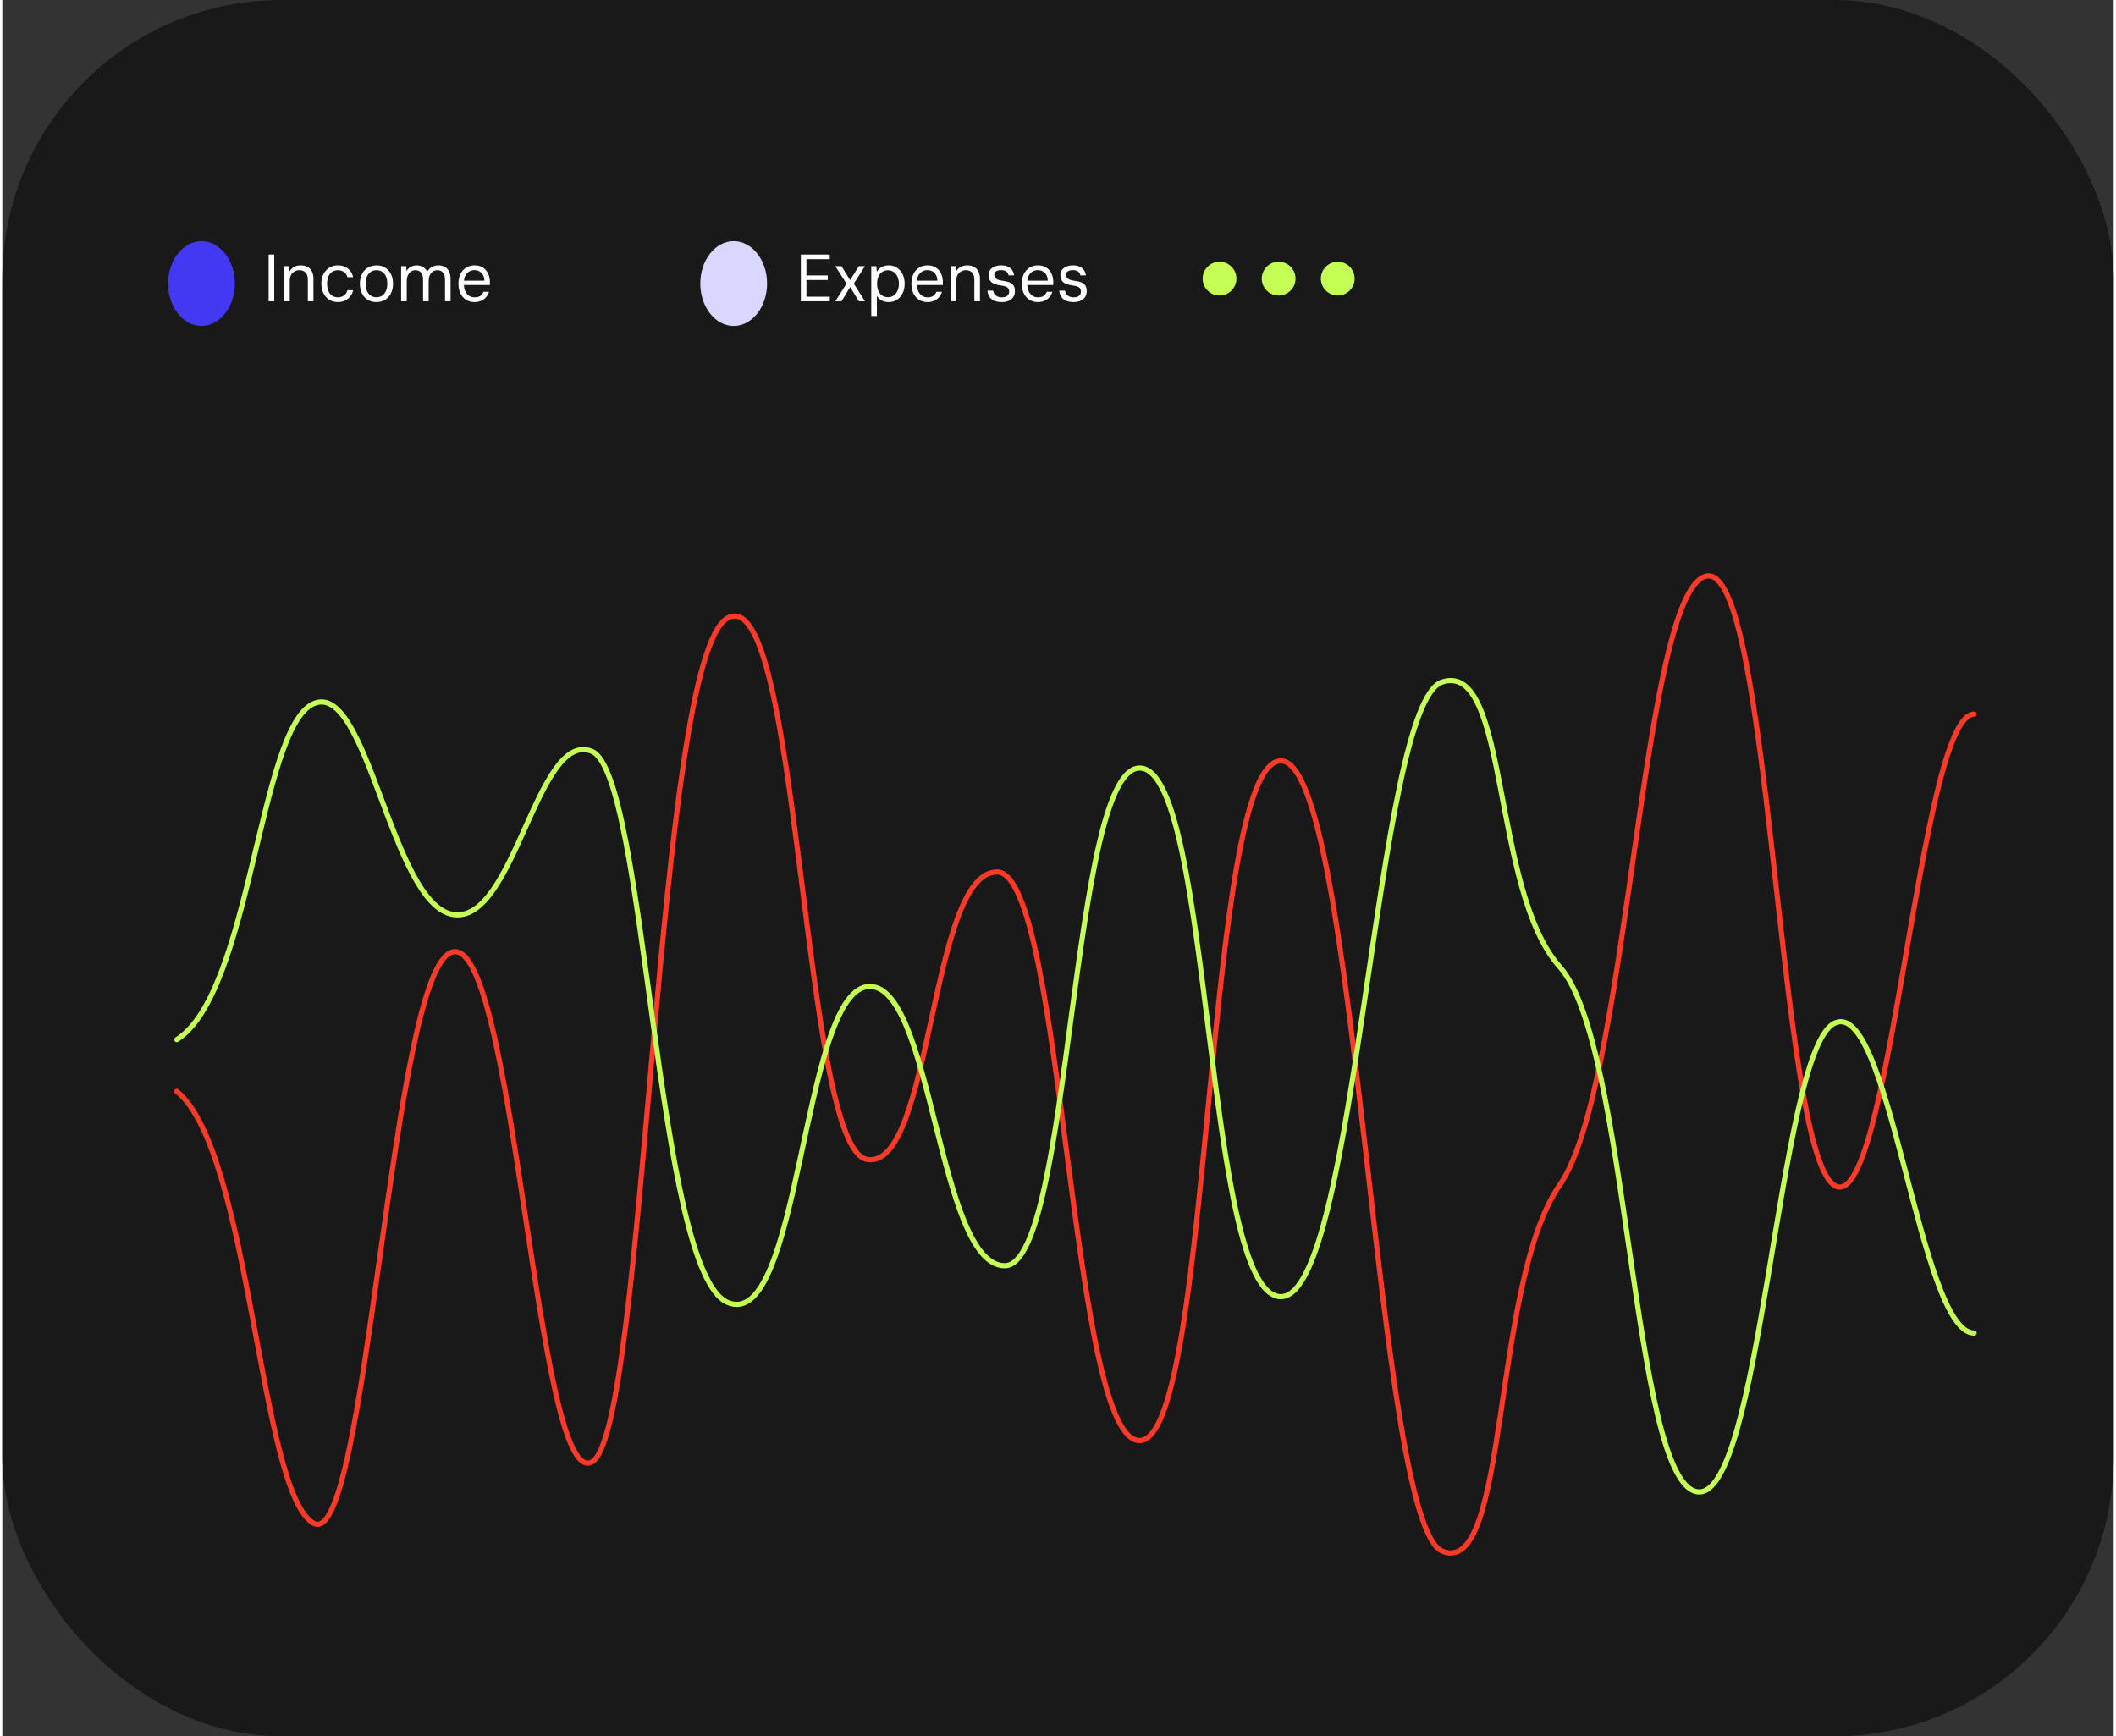<svg width="195" height="160" viewBox="0 0 242 199" fill="none" xmlns="http://www.w3.org/2000/svg">
<rect x="0" y="0" width="242" height="199" fill="#333333" stroke="none"/>
<rect width="242" height="199" rx="32" fill="#191919"/>
<path fill-rule="evenodd" clip-rule="evenodd" d="M137.578 31.936C137.578 30.867 138.446 30 139.514 30C140.583 30 141.45 30.867 141.45 31.936C141.45 33.004 140.583 33.871 139.514 33.871C138.446 33.871 137.578 33.004 137.578 31.936ZM146.289 30C145.221 30 144.353 30.867 144.353 31.936C144.353 33.004 145.221 33.871 146.289 33.871C147.358 33.871 148.225 33.004 148.225 31.936C148.225 30.867 147.358 30 146.289 30ZM153.064 30C151.996 30 151.128 30.867 151.128 31.936C151.128 33.004 151.996 33.871 153.064 33.871C154.133 33.871 155 33.004 155 31.936C155 30.867 154.133 30 153.064 30Z" fill="#C5FF55"/>
<path fill-rule="evenodd" clip-rule="evenodd" d="M22.827 37.36C24.941 37.36 26.655 35.184 26.655 32.5C26.655 29.816 24.941 27.64 22.827 27.64C20.713 27.64 19 29.816 19 32.5C19 35.184 20.713 37.36 22.827 37.36Z" fill="#4339F2"/>
<path d="M30.525 34.532V29.174H31.168V34.532H30.525ZM32.303 34.532V30.506H32.885L32.915 31.141C33.032 30.912 33.201 30.733 33.42 30.606C33.645 30.478 33.903 30.414 34.193 30.414C34.489 30.414 34.747 30.47 34.967 30.583C35.186 30.695 35.357 30.866 35.479 31.096C35.602 31.325 35.663 31.616 35.663 31.968V34.532H35.02V32.037C35.02 31.68 34.931 31.412 34.752 31.233C34.579 31.055 34.344 30.965 34.048 30.965C33.849 30.965 33.665 31.014 33.497 31.111C33.328 31.203 33.193 31.34 33.091 31.524C32.994 31.708 32.946 31.932 32.946 32.198V34.532H32.303ZM38.466 34.624C38.098 34.624 37.772 34.538 37.486 34.364C37.2 34.185 36.976 33.938 36.812 33.621C36.649 33.305 36.567 32.938 36.567 32.519C36.567 32.096 36.649 31.728 36.812 31.417C36.976 31.101 37.2 30.856 37.486 30.682C37.772 30.503 38.098 30.414 38.466 30.414C38.925 30.414 39.308 30.537 39.614 30.782C39.925 31.027 40.124 31.356 40.211 31.769H39.553C39.496 31.514 39.366 31.317 39.162 31.18C38.963 31.037 38.728 30.965 38.458 30.965C38.223 30.965 38.011 31.024 37.823 31.141C37.639 31.259 37.493 31.432 37.386 31.662C37.279 31.892 37.226 32.177 37.226 32.519C37.226 32.774 37.256 33.002 37.318 33.2C37.379 33.394 37.463 33.558 37.57 33.69C37.682 33.818 37.812 33.915 37.961 33.981C38.114 34.048 38.279 34.081 38.458 34.081C38.642 34.081 38.808 34.05 38.956 33.989C39.109 33.923 39.236 33.828 39.338 33.706C39.446 33.583 39.517 33.438 39.553 33.269H40.211C40.129 33.672 39.93 33.999 39.614 34.249C39.303 34.499 38.92 34.624 38.466 34.624ZM42.876 34.624C42.503 34.624 42.174 34.538 41.888 34.364C41.603 34.191 41.381 33.946 41.222 33.629C41.064 33.313 40.985 32.943 40.985 32.519C40.985 32.091 41.064 31.721 41.222 31.409C41.386 31.093 41.61 30.848 41.896 30.674C42.187 30.501 42.519 30.414 42.891 30.414C43.269 30.414 43.598 30.501 43.879 30.674C44.164 30.848 44.386 31.093 44.545 31.409C44.703 31.721 44.782 32.091 44.782 32.519C44.782 32.943 44.7 33.313 44.537 33.629C44.379 33.946 44.157 34.191 43.871 34.364C43.585 34.538 43.254 34.624 42.876 34.624ZM42.876 34.073C43.111 34.073 43.322 34.017 43.511 33.905C43.7 33.787 43.848 33.614 43.955 33.384C44.068 33.15 44.124 32.861 44.124 32.519C44.124 32.172 44.07 31.884 43.963 31.654C43.856 31.425 43.708 31.254 43.519 31.141C43.335 31.024 43.126 30.965 42.891 30.965C42.662 30.965 42.452 31.024 42.264 31.141C42.075 31.254 41.924 31.425 41.812 31.654C41.7 31.884 41.644 32.172 41.644 32.519C41.644 32.861 41.697 33.15 41.804 33.384C41.916 33.614 42.065 33.787 42.248 33.905C42.437 34.017 42.646 34.073 42.876 34.073ZM45.713 34.532V30.506H46.295L46.326 31.057C46.448 30.858 46.614 30.703 46.823 30.59C47.032 30.473 47.252 30.414 47.481 30.414C47.675 30.414 47.849 30.442 48.002 30.498C48.16 30.549 48.298 30.631 48.415 30.743C48.533 30.851 48.627 30.986 48.699 31.149C48.831 30.909 49.01 30.728 49.234 30.606C49.464 30.478 49.704 30.414 49.954 30.414C50.25 30.414 50.503 30.473 50.712 30.59C50.926 30.703 51.089 30.876 51.202 31.111C51.319 31.34 51.378 31.629 51.378 31.976V34.532H50.742V32.045C50.742 31.682 50.663 31.412 50.505 31.233C50.347 31.055 50.133 30.965 49.862 30.965C49.678 30.965 49.51 31.014 49.357 31.111C49.209 31.208 49.089 31.351 48.997 31.539C48.91 31.728 48.867 31.958 48.867 32.228V34.532H48.224V32.045C48.224 31.682 48.145 31.412 47.987 31.233C47.828 31.055 47.617 30.965 47.351 30.965C47.173 30.965 47.007 31.014 46.854 31.111C46.706 31.208 46.586 31.351 46.494 31.539C46.402 31.728 46.356 31.958 46.356 32.228V34.532H45.713ZM54.11 34.624C53.752 34.624 53.436 34.538 53.16 34.364C52.885 34.191 52.668 33.946 52.51 33.629C52.357 33.313 52.28 32.943 52.28 32.519C52.28 32.096 52.357 31.726 52.51 31.409C52.668 31.093 52.885 30.848 53.16 30.674C53.441 30.501 53.763 30.414 54.125 30.414C54.513 30.414 54.837 30.501 55.097 30.674C55.357 30.848 55.554 31.08 55.687 31.371C55.819 31.662 55.886 31.981 55.886 32.328C55.886 32.379 55.886 32.43 55.886 32.481C55.886 32.532 55.883 32.593 55.878 32.665H52.763V32.167H55.258C55.248 31.774 55.133 31.476 54.913 31.271C54.699 31.062 54.431 30.958 54.11 30.958C53.895 30.958 53.696 31.011 53.513 31.118C53.334 31.221 53.189 31.374 53.076 31.578C52.964 31.782 52.908 32.037 52.908 32.343V32.557C52.908 32.894 52.964 33.178 53.076 33.407C53.189 33.632 53.334 33.8 53.513 33.912C53.696 34.025 53.895 34.081 54.11 34.081C54.395 34.081 54.62 34.027 54.783 33.92C54.947 33.808 55.067 33.65 55.143 33.445H55.778C55.717 33.67 55.61 33.871 55.457 34.05C55.309 34.229 55.12 34.369 54.891 34.471C54.666 34.573 54.406 34.624 54.11 34.624Z" fill="white"/>
<path fill-rule="evenodd" clip-rule="evenodd" d="M83.827 37.36C85.941 37.36 87.655 35.184 87.655 32.5C87.655 29.816 85.941 27.64 83.827 27.64C81.713 27.64 80 29.816 80 32.5C80 35.184 81.713 37.36 83.827 37.36Z" fill="#DAD7FE"/>
<path d="M91.525 34.532V29.174H94.839V29.702H92.168V31.57H94.609V32.091H92.168V34.004H94.839V34.532H91.525ZM95.477 34.532L96.763 32.512L95.477 30.506H96.181L97.176 32.106L98.179 30.506H98.876L97.59 32.512L98.876 34.532H98.179L97.176 32.894L96.189 34.532H95.477ZM99.597 36.216V30.506H100.179L100.232 31.134C100.314 31.001 100.416 30.881 100.538 30.774C100.666 30.667 100.817 30.58 100.99 30.514C101.169 30.447 101.373 30.414 101.602 30.414C101.965 30.414 102.281 30.506 102.552 30.69C102.827 30.873 103.041 31.123 103.195 31.44C103.348 31.756 103.424 32.119 103.424 32.527C103.424 32.93 103.348 33.29 103.195 33.606C103.041 33.923 102.827 34.173 102.552 34.356C102.276 34.535 101.957 34.624 101.595 34.624C101.283 34.624 101.01 34.56 100.776 34.433C100.541 34.305 100.362 34.127 100.24 33.897V36.216H99.597ZM101.518 34.066C101.758 34.066 101.97 34.004 102.154 33.882C102.342 33.754 102.49 33.576 102.597 33.346C102.71 33.111 102.766 32.836 102.766 32.519C102.766 32.203 102.71 31.93 102.597 31.7C102.49 31.465 102.342 31.287 102.154 31.164C101.97 31.037 101.758 30.973 101.518 30.973C101.263 30.973 101.041 31.037 100.852 31.164C100.663 31.287 100.518 31.465 100.416 31.7C100.314 31.93 100.263 32.203 100.263 32.519C100.263 32.836 100.314 33.111 100.416 33.346C100.518 33.576 100.663 33.754 100.852 33.882C101.041 34.004 101.263 34.066 101.518 34.066ZM106.027 34.624C105.67 34.624 105.354 34.538 105.078 34.364C104.803 34.191 104.586 33.946 104.427 33.629C104.274 33.313 104.198 32.943 104.198 32.519C104.198 32.096 104.274 31.726 104.427 31.409C104.586 31.093 104.803 30.848 105.078 30.674C105.359 30.501 105.68 30.414 106.043 30.414C106.43 30.414 106.755 30.501 107.015 30.674C107.275 30.848 107.471 31.08 107.604 31.371C107.737 31.662 107.803 31.981 107.803 32.328C107.803 32.379 107.803 32.43 107.803 32.481C107.803 32.532 107.801 32.593 107.796 32.665H104.68V32.167H107.176C107.165 31.774 107.05 31.476 106.831 31.271C106.617 31.062 106.349 30.958 106.027 30.958C105.813 30.958 105.614 31.011 105.43 31.118C105.252 31.221 105.106 31.374 104.994 31.578C104.882 31.782 104.826 32.037 104.826 32.343V32.557C104.826 32.894 104.882 33.178 104.994 33.407C105.106 33.632 105.252 33.8 105.43 33.912C105.614 34.025 105.813 34.081 106.027 34.081C106.313 34.081 106.538 34.027 106.701 33.92C106.864 33.808 106.984 33.65 107.061 33.445H107.696C107.635 33.67 107.528 33.871 107.375 34.05C107.227 34.229 107.038 34.369 106.808 34.471C106.584 34.573 106.323 34.624 106.027 34.624ZM108.694 34.532V30.506H109.276L109.307 31.141C109.424 30.912 109.592 30.733 109.812 30.606C110.036 30.478 110.294 30.414 110.585 30.414C110.881 30.414 111.139 30.47 111.358 30.583C111.577 30.695 111.748 30.866 111.871 31.096C111.993 31.325 112.055 31.616 112.055 31.968V34.532H111.412V32.037C111.412 31.68 111.322 31.412 111.144 31.233C110.97 31.055 110.735 30.965 110.439 30.965C110.24 30.965 110.057 31.014 109.888 31.111C109.72 31.203 109.585 31.34 109.483 31.524C109.386 31.708 109.337 31.932 109.337 32.198V34.532H108.694ZM114.574 34.624C114.212 34.624 113.911 34.571 113.671 34.464C113.436 34.351 113.257 34.198 113.135 34.004C113.012 33.805 112.938 33.576 112.913 33.315H113.571C113.592 33.453 113.638 33.581 113.709 33.698C113.786 33.81 113.895 33.902 114.038 33.974C114.181 34.045 114.362 34.081 114.582 34.081C114.755 34.081 114.903 34.055 115.026 34.004C115.148 33.948 115.24 33.871 115.301 33.775C115.367 33.678 115.401 33.565 115.401 33.438C115.401 33.269 115.362 33.139 115.286 33.047C115.214 32.95 115.107 32.879 114.964 32.833C114.827 32.782 114.653 32.744 114.444 32.718C114.219 32.688 114.02 32.644 113.847 32.588C113.673 32.532 113.525 32.458 113.403 32.366C113.285 32.274 113.196 32.16 113.135 32.022C113.074 31.884 113.043 31.721 113.043 31.532C113.043 31.312 113.102 31.118 113.219 30.95C113.336 30.782 113.502 30.651 113.717 30.56C113.936 30.463 114.194 30.414 114.49 30.414C114.924 30.414 115.265 30.514 115.515 30.713C115.771 30.912 115.921 31.195 115.967 31.562H115.332C115.306 31.374 115.219 31.226 115.072 31.118C114.924 31.011 114.727 30.958 114.482 30.958C114.222 30.958 114.025 31.006 113.893 31.103C113.76 31.2 113.694 31.328 113.694 31.486C113.694 31.603 113.722 31.71 113.778 31.807C113.839 31.899 113.941 31.978 114.084 32.045C114.227 32.106 114.418 32.152 114.658 32.182C114.959 32.218 115.214 32.277 115.424 32.358C115.633 32.435 115.791 32.555 115.898 32.718C116.01 32.882 116.064 33.103 116.059 33.384C116.059 33.65 115.995 33.874 115.868 34.058C115.745 34.242 115.572 34.382 115.347 34.479C115.128 34.576 114.87 34.624 114.574 34.624ZM118.683 34.624C118.326 34.624 118.009 34.538 117.734 34.364C117.458 34.191 117.241 33.946 117.083 33.629C116.93 33.313 116.853 32.943 116.853 32.519C116.853 32.096 116.93 31.726 117.083 31.409C117.241 31.093 117.458 30.848 117.734 30.674C118.014 30.501 118.336 30.414 118.698 30.414C119.086 30.414 119.41 30.501 119.67 30.674C119.931 30.848 120.127 31.08 120.26 31.371C120.392 31.662 120.459 31.981 120.459 32.328C120.459 32.379 120.459 32.43 120.459 32.481C120.459 32.532 120.456 32.593 120.451 32.665H117.336V32.167H119.831C119.821 31.774 119.706 31.476 119.487 31.271C119.272 31.062 119.004 30.958 118.683 30.958C118.469 30.958 118.27 31.011 118.086 31.118C117.907 31.221 117.762 31.374 117.65 31.578C117.537 31.782 117.481 32.037 117.481 32.343V32.557C117.481 32.894 117.537 33.178 117.65 33.407C117.762 33.632 117.907 33.8 118.086 33.912C118.27 34.025 118.469 34.081 118.683 34.081C118.969 34.081 119.193 34.027 119.356 33.92C119.52 33.808 119.64 33.65 119.716 33.445H120.352C120.29 33.67 120.183 33.871 120.03 34.05C119.882 34.229 119.693 34.369 119.464 34.471C119.239 34.573 118.979 34.624 118.683 34.624ZM122.804 34.624C122.442 34.624 122.141 34.571 121.901 34.464C121.666 34.351 121.488 34.198 121.365 34.004C121.243 33.805 121.169 33.576 121.143 33.315H121.801C121.822 33.453 121.868 33.581 121.939 33.698C122.016 33.81 122.125 33.902 122.268 33.974C122.411 34.045 122.592 34.081 122.812 34.081C122.985 34.081 123.133 34.055 123.256 34.004C123.378 33.948 123.47 33.871 123.531 33.775C123.598 33.678 123.631 33.565 123.631 33.438C123.631 33.269 123.593 33.139 123.516 33.047C123.445 32.95 123.337 32.879 123.195 32.833C123.057 32.782 122.883 32.744 122.674 32.718C122.45 32.688 122.25 32.644 122.077 32.588C121.903 32.532 121.755 32.458 121.633 32.366C121.516 32.274 121.426 32.16 121.365 32.022C121.304 31.884 121.273 31.721 121.273 31.532C121.273 31.312 121.332 31.118 121.449 30.95C121.567 30.782 121.733 30.651 121.947 30.56C122.166 30.463 122.424 30.414 122.72 30.414C123.154 30.414 123.496 30.514 123.746 30.713C124.001 30.912 124.151 31.195 124.197 31.562H123.562C123.536 31.374 123.45 31.226 123.302 31.118C123.154 31.011 122.957 30.958 122.712 30.958C122.452 30.958 122.256 31.006 122.123 31.103C121.99 31.2 121.924 31.328 121.924 31.486C121.924 31.603 121.952 31.71 122.008 31.807C122.069 31.899 122.171 31.978 122.314 32.045C122.457 32.106 122.649 32.152 122.888 32.182C123.189 32.218 123.445 32.277 123.654 32.358C123.863 32.435 124.021 32.555 124.128 32.718C124.241 32.882 124.294 33.103 124.289 33.384C124.289 33.65 124.225 33.874 124.098 34.058C123.975 34.242 123.802 34.382 123.577 34.479C123.358 34.576 123.1 34.624 122.804 34.624Z" fill="white"/>
<path d="M20 125.089C28.475 131.959 29.454 170.961 35.648 174.574C41.842 178.187 44.565 110.65 51.631 109.101C58.697 107.552 61.265 170.773 67.554 167.579C73.843 164.385 74.848 75.333 83.141 70.829C91.433 66.325 91.648 131.614 99.116 132.887C106.585 134.16 106.297 99.939 114.007 99.939C121.717 99.939 122.408 166.265 130.557 165.091C138.705 163.917 137.8 87.21 146.549 87.21C155.297 87.21 157.347 174.574 165.038 177.786C172.73 180.998 170.618 147.144 178.523 135.792C186.429 124.439 187.854 68.017 195.254 66.043C202.653 64.069 203.51 131.108 209.887 135.792C216.265 140.475 219.724 81.852 226 81.852" stroke="#FF3A29" stroke-width="0.592" stroke-linecap="round"/>
<path d="M20 119.156C28.475 113.813 29.454 83.475 35.648 80.665C41.842 77.855 44.565 103.601 51.631 104.806C58.697 106.01 61.265 83.622 67.554 86.106C73.843 88.59 74.848 145.781 83.141 149.285C91.433 152.788 91.648 114.081 99.116 113.091C106.585 112.101 107.191 145.073 114.901 145.073C122.611 145.073 122.408 87.128 130.557 88.041C138.705 88.955 137.8 148.62 146.549 148.62C155.297 148.62 157.347 80.665 165.038 78.166C172.73 75.668 170.618 102.001 178.523 110.831C186.429 119.661 186.78 169.431 194.179 170.966C201.579 172.502 203.51 120.983 209.887 117.34C216.265 113.697 219.724 152.788 226 152.788" stroke="#C5FF55" stroke-width="0.592" stroke-linecap="round"/>
</svg>
